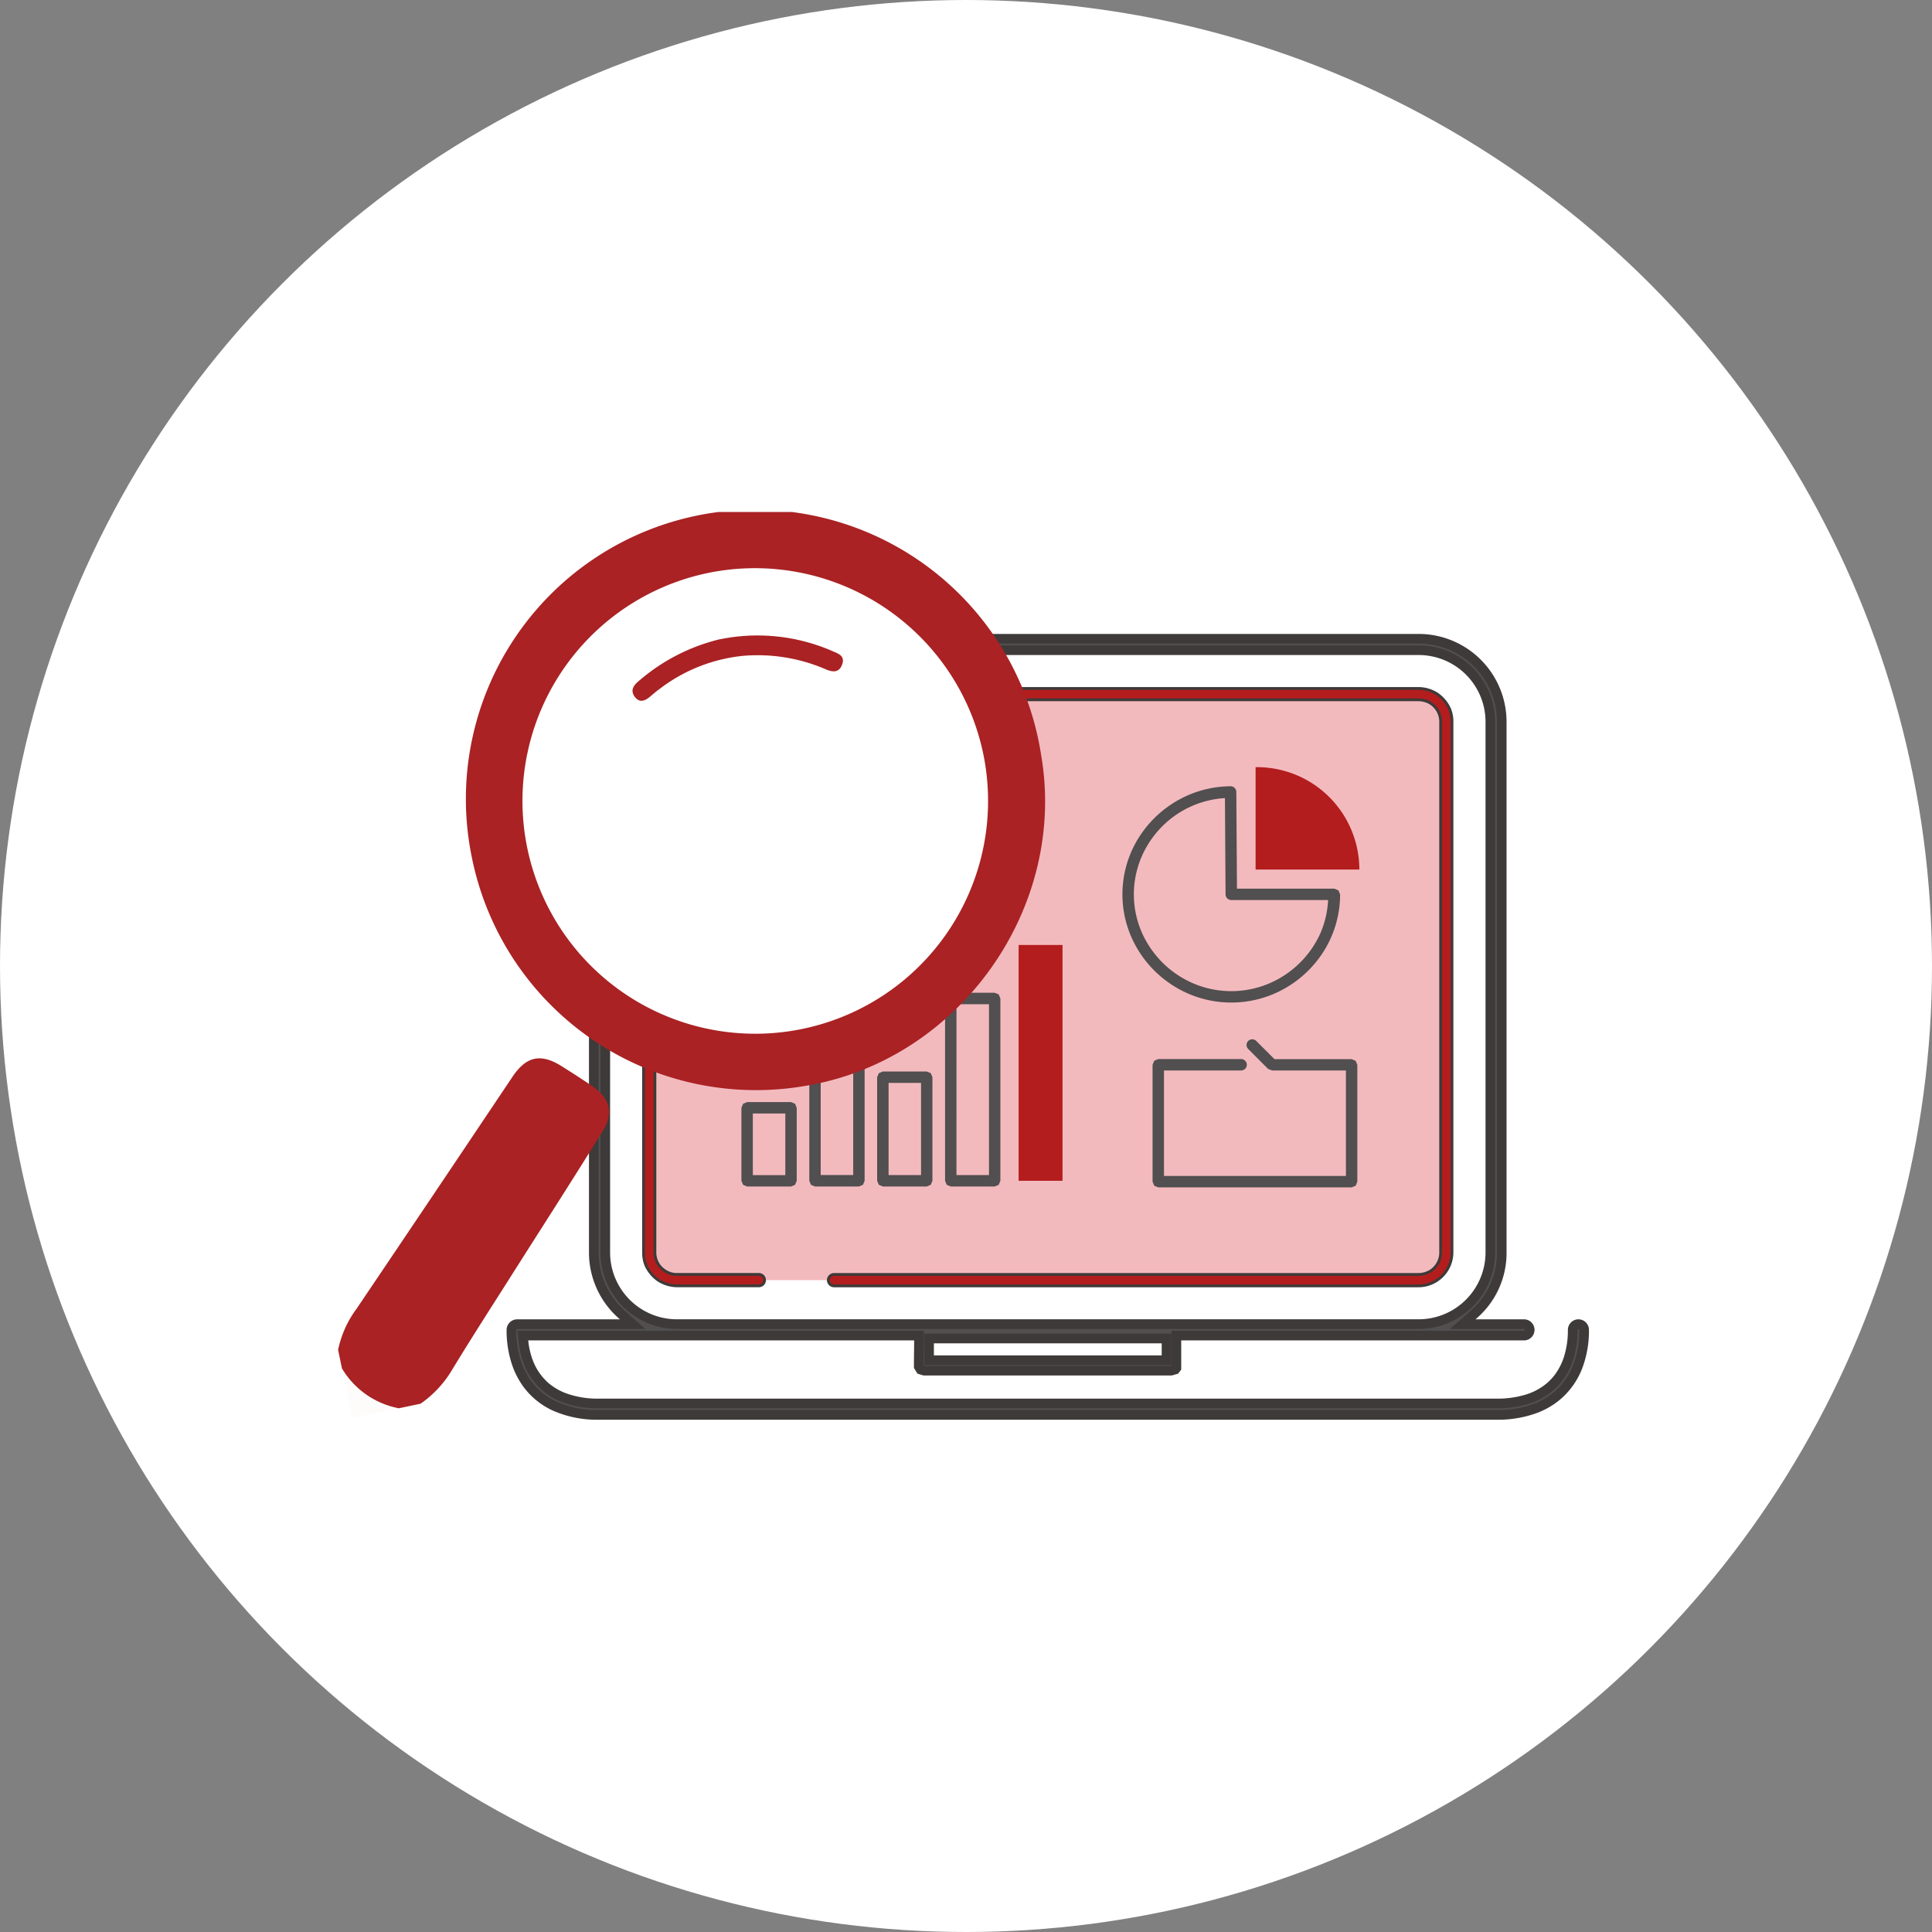 <svg xmlns="http://www.w3.org/2000/svg" xmlns:xlink="http://www.w3.org/1999/xlink" width="200" height="200" viewBox="0 0 200 200">
  <rect x="0" y="0" width="200" height="200" fill="#808080" stroke="none"/>
  <defs>
    <clipPath id="clip-path">
      <rect id="長方形_769" data-name="長方形 769" width="130" height="94.476" fill="none"/>
    </clipPath>
    <clipPath id="clip-path-2">
      <rect id="長方形_770" data-name="長方形 770" width="83.694" height="61.848" fill="none"/>
    </clipPath>
  </defs>
  <g id="グループ_1310" data-name="グループ 1310" transform="translate(-815 -1198)">
    <circle id="楕円形_8" data-name="楕円形 8" cx="100" cy="100" r="100" transform="translate(815 1198)" fill="#fff"/>
    <g id="グループ_1281" data-name="グループ 1281" transform="translate(850 1250.901)">
      <g id="グループ_1276" data-name="グループ 1276" transform="translate(0 0.099)">
        <g id="グループ_1275" data-name="グループ 1275" clip-path="url(#clip-path)">
          <path id="パス_2495" data-name="パス 2495" d="M117.739,76.377a.6.6,0,0,0-.591.591,9.536,9.536,0,0,1-.451,3.012,6.829,6.829,0,0,1-.946,1.86,5.917,5.917,0,0,1-1.074,1.131,6.716,6.716,0,0,1-2.256,1.182,10.552,10.552,0,0,1-3.136.436H16.339a10.064,10.064,0,0,1-3.618-.6A6.683,6.683,0,0,1,10.8,82.858a6.358,6.358,0,0,1-1.761-2.54A8.448,8.448,0,0,1,8.536,78.2l-.074-.64h41.02l-.03,2.687,0,.007,0,.515.19.31.377.116H75.564L76,81.072l.121-.155V77.562h35.982a.592.592,0,0,0,0-1.185h-6.343l1.14-1a8.437,8.437,0,0,0,2.9-6.424V14.033A8.607,8.607,0,0,0,101.2,5.427H24.421a8.6,8.6,0,0,0-8.609,8.6V68.948a8.577,8.577,0,0,0,2.882,6.424l1.136,1.007H7.875a.6.6,0,0,0-.591.594,10.7,10.7,0,0,0,.517,3.38,7.953,7.953,0,0,0,1.113,2.19,7.317,7.317,0,0,0,2.953,2.367,10.774,10.774,0,0,0,4.466.862h92.944a11.178,11.178,0,0,0,4.049-.687,7.73,7.73,0,0,0,2.251-1.33,7.513,7.513,0,0,0,2.1-3.012,10.442,10.442,0,0,0,.653-3.774.593.593,0,0,0-.591-.591M75.1,80.114H50.518V77.862H75.1ZM18.268,73.1A7.385,7.385,0,0,1,17,68.948V14.033a7.42,7.42,0,0,1,7.419-7.422H101.2a7.424,7.424,0,0,1,7.424,7.422V68.948a7.428,7.428,0,0,1-7.424,7.427H24.421A7.4,7.4,0,0,1,18.268,73.1" transform="translate(10.658 7.697)" fill="#514f50"/>
          <path id="パス_2496" data-name="パス 2496" d="M117.739,76.377a.6.6,0,0,0-.591.591,9.536,9.536,0,0,1-.451,3.012,6.829,6.829,0,0,1-.946,1.86,5.917,5.917,0,0,1-1.074,1.131,6.716,6.716,0,0,1-2.256,1.182,10.552,10.552,0,0,1-3.136.436H16.339a10.064,10.064,0,0,1-3.618-.6A6.683,6.683,0,0,1,10.8,82.858a6.358,6.358,0,0,1-1.761-2.54A8.448,8.448,0,0,1,8.536,78.2l-.074-.64h41.02l-.03,2.687,0,.007,0,.515.19.31.377.116H75.564L76,81.072l.121-.155V77.562h35.982a.592.592,0,0,0,0-1.185h-6.343l1.14-1a8.437,8.437,0,0,0,2.9-6.424V14.033A8.607,8.607,0,0,0,101.2,5.427H24.421a8.6,8.6,0,0,0-8.609,8.6V68.948a8.577,8.577,0,0,0,2.882,6.424l1.136,1.007H7.875a.6.6,0,0,0-.591.594,10.7,10.7,0,0,0,.517,3.38,7.953,7.953,0,0,0,1.113,2.19,7.317,7.317,0,0,0,2.953,2.367,10.774,10.774,0,0,0,4.466.862h92.944a11.178,11.178,0,0,0,4.049-.687,7.73,7.73,0,0,0,2.251-1.33,7.513,7.513,0,0,0,2.1-3.012,10.442,10.442,0,0,0,.653-3.774A.594.594,0,0,0,117.739,76.377ZM75.1,80.114H50.518V77.862H75.1ZM18.268,73.1A7.385,7.385,0,0,1,17,68.948V14.033a7.42,7.42,0,0,1,7.419-7.422H101.2a7.424,7.424,0,0,1,7.424,7.422V68.948a7.428,7.428,0,0,1-7.424,7.427H24.421A7.4,7.4,0,0,1,18.268,73.1Z" transform="translate(10.658 7.697)" fill="none" stroke="#3e3a39" stroke-miterlimit="10" stroke-width="1"/>
        </g>
      </g>
      <g id="グループ_1278" data-name="グループ 1278" transform="translate(31.622 18.363)">
        <g id="グループ_1277" data-name="グループ 1277" clip-path="url(#clip-path-2)">
          <path id="パス_2497" data-name="パス 2497" d="M96.531,10.981V65.9a3.479,3.479,0,0,1-3.466,3.468H32.555a.592.592,0,1,1,0-1.185H93.065a2.333,2.333,0,0,0,1.283-.384,2.243,2.243,0,0,0,.823-1,2.162,2.162,0,0,0,.18-.9V10.981a2.26,2.26,0,0,0-1.387-2.106,2.554,2.554,0,0,0-.9-.18H16.3A2.262,2.262,0,0,0,14.2,10.082a2.165,2.165,0,0,0-.18.9V65.9a2.307,2.307,0,0,0,.384,1.283,2.427,2.427,0,0,0,1,.82,2.09,2.09,0,0,0,.9.18h8.471a.592.592,0,0,1,0,1.185H16.3a3.631,3.631,0,0,1-1.951-.594,3.8,3.8,0,0,1-1.259-1.51,3.472,3.472,0,0,1-.254-1.36V10.981a3.469,3.469,0,0,1,2.1-3.185,3.4,3.4,0,0,1,1.36-.283H93.065a3.642,3.642,0,0,1,1.951.591,3.786,3.786,0,0,1,1.256,1.512,3.433,3.433,0,0,1,.259,1.36" transform="translate(-12.837 -7.515)" fill="#b41d1d"/>
          <path id="パス_2498" data-name="パス 2498" d="M94.649,10.277V65.192a2.173,2.173,0,0,1-.18.9,2.236,2.236,0,0,1-.823,1,2.348,2.348,0,0,1-1.281.387H31.853a.6.6,0,0,0-.594.591h-6.6a.579.579,0,0,0-.571-.591H15.6a2.064,2.064,0,0,1-.9-.182,2.42,2.42,0,0,1-1-.82,2.288,2.288,0,0,1-.384-1.283V10.277a2.2,2.2,0,0,1,.177-.9A2.25,2.25,0,0,1,15.6,7.994H92.366a2.436,2.436,0,0,1,.9.18,2.25,2.25,0,0,1,1,.82,2.288,2.288,0,0,1,.384,1.283" transform="translate(-12.137 -6.812)" fill="#f3babe"/>
        </g>
      </g>
      <g id="グループ_1280" data-name="グループ 1280" transform="translate(0 0.099)">
        <g id="グループ_1279" data-name="グループ 1279" clip-path="url(#clip-path)">
          <path id="パス_2499" data-name="パス 2499" d="M31.962,68.77a.6.6,0,0,0,.591.591H93.064a3.409,3.409,0,0,0,1.362-.283,3.48,3.48,0,0,0,2.1-3.185V10.978a3.474,3.474,0,0,0-.256-1.36,3.792,3.792,0,0,0-1.259-1.512,3.635,3.635,0,0,0-1.951-.591H16.3a3.479,3.479,0,0,0-3.463,3.468v54.91a3.464,3.464,0,0,0,.254,1.36,3.812,3.812,0,0,0,1.259,1.512,3.635,3.635,0,0,0,1.951.591h8.471a.591.591,0,1,0,0-1.182H16.3a2.071,2.071,0,0,1-.9-.18,2.4,2.4,0,0,1-1-.82,2.318,2.318,0,0,1-.387-1.286V10.978a2.118,2.118,0,0,1,.182-.9,2.252,2.252,0,0,1,2.1-1.387H93.064a2.578,2.578,0,0,1,.9.18,2.262,2.262,0,0,1,1.387,2.1V65.893a2.207,2.207,0,0,1-.182.9,2.25,2.25,0,0,1-.82,1,2.383,2.383,0,0,1-1.286.384H32.554A.6.6,0,0,0,31.962,68.77Z" transform="translate(18.784 10.752)" fill="none" stroke="#3e3a39" stroke-miterlimit="10" stroke-width="0.288"/>
          <rect id="長方形_771" data-name="長方形 771" width="4.545" height="24.413" transform="translate(70.447 44.823)" fill="#b41d1d"/>
          <path id="パス_2500" data-name="パス 2500" d="M49.306,21.425H38.559v-10.6H38.7a10.6,10.6,0,0,1,10.6,10.6" transform="translate(56.419 15.59)" fill="#b41d1d" fill-rule="evenodd"/>
          <path id="パス_2501" data-name="パス 2501" d="M22.088,24.9H17.541l-.416.175-.175.419v7.557l.175.416.416.175h4.547l.416-.175.172-.416V25.492l-.172-.419Zm-3.956,1.185h3.362v6.375H18.132Z" transform="translate(24.801 36.187)" fill="#514f50"/>
          <path id="パス_2502" data-name="パス 2502" d="M25.358,36.99l.172-.416V23.08l-.172-.416-.419-.175H20.394l-.421.175-.17.416V36.574l.17.416.421.175h4.545ZM20.983,23.671h3.365V35.977H20.983Z" transform="translate(28.976 32.662)" fill="#514f50"/>
          <path id="パス_2503" data-name="パス 2503" d="M23.245,23.614l-.416.172-.175.416V34.925l.175.416.416.175H27.79l.416-.175.172-.416V24.2l-.172-.416-.416-.172Zm.594,1.18H27.2v9.54H23.839Z" transform="translate(33.147 34.308)" fill="#514f50"/>
          <path id="パス_2504" data-name="パス 2504" d="M26.1,20.306l-.421.172-.17.421V39.771l.17.416.421.175h4.545l.419-.175.172-.416V20.9l-.172-.424-.419-.172Zm.591,1.185h3.365V39.179H26.69Z" transform="translate(37.323 29.465)" fill="#514f50"/>
          <path id="パス_2505" data-name="パス 2505" d="M16.833,30.17a.588.588,0,0,0,.818.16l0,0,9.56-6.468,6.72,3.185a.588.588,0,0,0,.635-.084l11.619-9.9a.59.59,0,1,0-.766-.9L34.086,25.813,27.41,22.648a.585.585,0,0,0-.581.047l-9.838,6.653a.589.589,0,0,0-.16.815l0,0" transform="translate(24.482 23.198)" fill="#514f50"/>
          <path id="パス_2506" data-name="パス 2506" d="M30.965,22.946l-.416.172-2.03,2.022a.591.591,0,1,0,.808.862l.025-.025,1.862-1.85H39.2l.419-.175.172-.416v-12.1l-.172-.416-.419-.172H19.183l-.419.172-.172.416v12.1l.172.416.419.175h8.572a.591.591,0,1,0,0-1.182H19.774V12.027H38.608V22.946Z" transform="translate(27.204 15.628)" fill="#514f50"/>
          <path id="パス_2507" data-name="パス 2507" d="M43.395,25.483a.591.591,0,0,0,0-1.182H34.82l-.419.175-.172.416V37l.172.416.419.172H54.836l.416-.172L55.427,37v-12.1l-.175-.416-.416-.175H46.848l-1.857-1.852a.59.59,0,1,0-.857.81l.025.025,2.025,2.025.421.17h7.641V36.4H35.411V25.483Z" transform="translate(50.084 32.331)" fill="#514f50"/>
          <path id="パス_2508" data-name="パス 2508" d="M54.9,22.228H44.817L44.75,12.212a.591.591,0,0,0-.6-.586,11.226,11.226,0,0,0-4.345.906,11.437,11.437,0,0,0-4.926,4.062,11.043,11.043,0,0,0-1.027,10.567,11.366,11.366,0,0,0,4.094,4.931A11.222,11.222,0,0,0,48.6,33.132a11.413,11.413,0,0,0,4.961-4.062,11.084,11.084,0,0,0,1.934-6.247l-.172-.419ZM53.517,26.7a10.181,10.181,0,0,1-3.665,4.414,10.039,10.039,0,0,1-9.533.929A10.2,10.2,0,0,1,35.88,28.4a9.851,9.851,0,0,1-.946-9.449,10.174,10.174,0,0,1,3.638-4.407,10.039,10.039,0,0,1,5-1.692l.064,9.966a.593.593,0,0,0,.594.589H54.251a9.789,9.789,0,0,1-.736,3.286" transform="translate(48.233 16.767)" fill="#514f50"/>
          <path id="パス_2509" data-name="パス 2509" d="M0,53.241A10.79,10.79,0,0,1,1.9,49Q10,37,18.048,24.976c1.446-2.15,2.946-2.456,5.114-1.089,1.064.67,2.121,1.345,3.153,2.057,1.813,1.241,2.242,2.761,1.1,4.609-2.948,4.776-5.99,9.5-9,14.24-2.185,3.453-4.407,6.887-6.532,10.375a11.3,11.3,0,0,1-3.35,3.648l-2.249.47A6.184,6.184,0,0,1,.4,55.165Z" transform="translate(0 33.498)" fill="#aa2224"/>
          <path id="パス_2510" data-name="パス 2510" d="M.164,36.094a8.743,8.743,0,0,0,5.889,4.121c-1.392.291-2.788.549-4.168.894-.554.138-.7.042-.8-.522-.259-1.505-.608-3-.924-4.493" transform="translate(0.24 52.569)" fill="#fdfcfb"/>
          <path id="パス_2511" data-name="パス 2511" d="M5.989,35.992A29.949,29.949,0,0,1,64.657,23.915q.148.732.264,1.471c2.727,15.747-8.313,31.4-24.021,34.2A30,30,0,0,1,5.989,35.992" transform="translate(7.854 -0.244)" fill="#aa2224"/>
          <path id="パス_2512" data-name="パス 2512" d="M55.466,21.765A24.1,24.1,0,1,1,27.053,2.947c.31-.064.623-.121.934-.17A24.144,24.144,0,0,1,55.466,21.765" transform="translate(11.336 3.347)" fill="#fff"/>
          <path id="パス_2513" data-name="パス 2513" d="M21.471,5.673A19.416,19.416,0,0,1,33.08,6.91c.586.256,1.31.473,1,1.362-.323.931-1.032.808-1.727.51A17.757,17.757,0,0,0,23.789,7.4a17,17,0,0,0-8.614,3.426c-.352.251-.68.539-1.012.82-.522.434-1.081.631-1.552,0-.421-.567-.256-1.064.3-1.547a19.957,19.957,0,0,1,8.56-4.434" transform="translate(18.105 7.495)" fill="#aa2224"/>
        </g>
      </g>
    </g>
  </g>
</svg>
